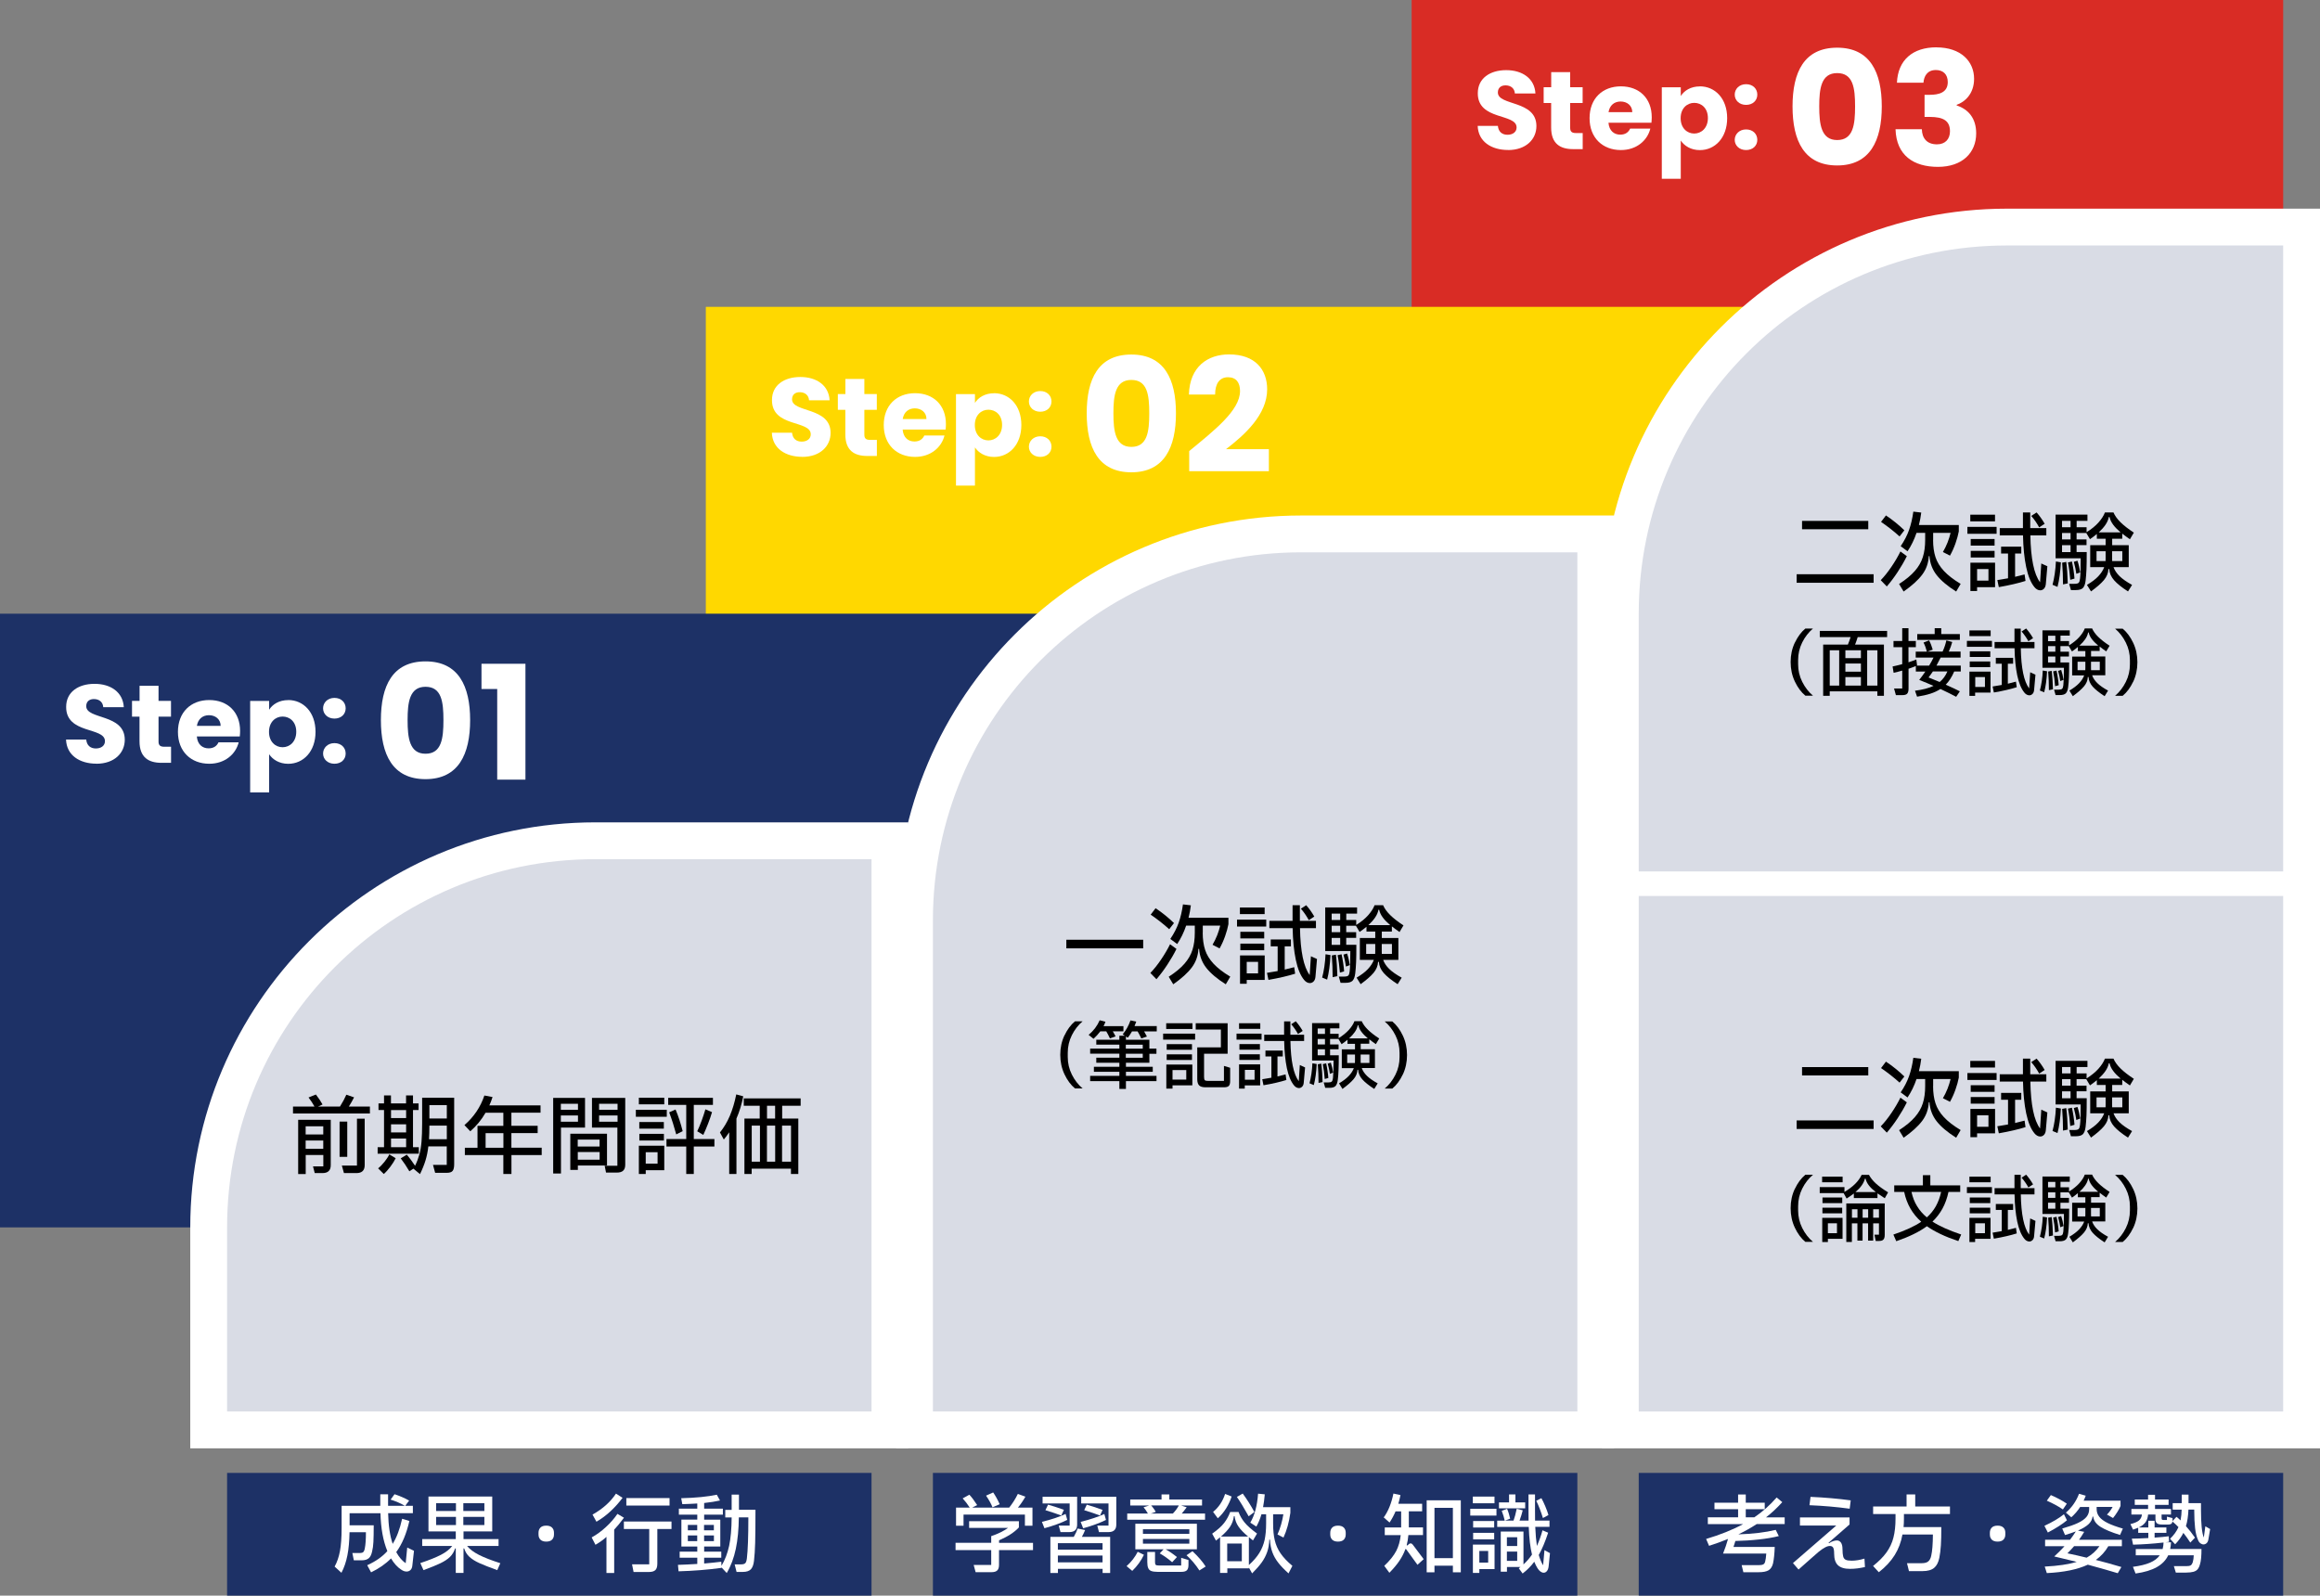 <?xml version="1.0" encoding="UTF-8"?>
<svg id="_レイヤー_2" data-name="レイヤー 2" xmlns="http://www.w3.org/2000/svg" viewBox="0 0 378 260">
  <rect x="0" y="0" width="378" height="260" fill="#808080" stroke="none"/>
  <defs>
    <style>
      .cls-1 {
        fill: #fff;
      }

      .cls-2 {
        fill: #1d3166;
      }

      .cls-3 {
        fill: #d9dce5;
      }

      .cls-4 {
        fill: #ffd800;
      }

      .cls-5 {
        fill: #d92c25;
      }
    </style>
  </defs>
  <g id="_レイヤー_1-2" data-name="レイヤー 1">
    <g>
      <g>
        <rect class="cls-5" x="230" width="142" height="100"/>
        <g>
          <path class="cls-1" d="M245.72,24.44c-2.73,0-4.87-1.36-4.96-3.93h3.29c.09.98.71,1.45,1.57,1.45s1.48-.45,1.48-1.19c0-2.35-6.35-1.09-6.32-5.59,0-2.41,1.97-3.75,4.63-3.75s4.63,1.38,4.76,3.8h-3.35c-.05-.81-.63-1.3-1.47-1.32-.74-.02-1.3.36-1.3,1.16,0,2.21,6.28,1.21,6.28,5.47,0,2.14-1.67,3.91-4.63,3.91Z"/>
          <path class="cls-1" d="M252.74,16.78h-1.23v-2.57h1.23v-2.46h3.09v2.46h2.03v2.57h-2.03v4.05c0,.6.25.85.94.85h1.1v2.62h-1.57c-2.1,0-3.57-.89-3.57-3.51v-4.02Z"/>
          <path class="cls-1" d="M264.09,24.45c-2.97,0-5.1-1.99-5.1-5.19s2.1-5.19,5.1-5.19,5.03,1.95,5.03,5.03c0,.29-.02.6-.05.9h-7c.11,1.32.92,1.94,1.92,1.94.87,0,1.36-.43,1.61-.98h3.29c-.49,1.97-2.28,3.49-4.79,3.49ZM262.08,18.28h3.87c0-1.1-.87-1.74-1.9-1.74s-1.79.62-1.97,1.74Z"/>
          <path class="cls-1" d="M276.96,14.07c2.48,0,4.45,1.99,4.45,5.18s-1.97,5.21-4.45,5.21c-1.48,0-2.55-.71-3.11-1.56v6.23h-3.09v-14.91h3.09v1.43c.56-.89,1.63-1.57,3.11-1.57ZM276.04,16.76c-1.16,0-2.21.89-2.21,2.5s1.05,2.5,2.21,2.5,2.23-.9,2.23-2.52-1.05-2.48-2.23-2.48Z"/>
          <path class="cls-1" d="M284.49,17.09c-1.1,0-1.85-.74-1.85-1.67s.74-1.7,1.85-1.7,1.83.74,1.83,1.7-.74,1.67-1.83,1.67ZM284.49,24.45c-1.1,0-1.85-.74-1.85-1.66s.74-1.7,1.85-1.7,1.83.74,1.83,1.7-.74,1.66-1.83,1.66Z"/>
          <path class="cls-1" d="M299.33,7.77c5.38,0,7.27,4.03,7.27,9.57s-1.89,9.62-7.27,9.62-7.27-4.03-7.27-9.62,1.89-9.57,7.27-9.57ZM299.33,11.91c-2.61,0-2.92,2.53-2.92,5.43s.31,5.48,2.92,5.48,2.92-2.48,2.92-5.48-.31-5.43-2.92-5.43Z"/>
          <path class="cls-1" d="M315.51,7.72c3.98,0,6.13,2.28,6.13,5.12,0,2.48-1.55,3.8-2.84,4.24v.1c1.89.62,3.18,2.07,3.18,4.55,0,3.18-2.28,5.46-6.23,5.46s-6.78-1.86-6.91-6.13h4.29c.03,1.47.83,2.46,2.46,2.46,1.37,0,2.12-.88,2.12-2.12,0-1.68-1.01-2.35-3.31-2.35h-.83v-3.6h.83c1.5,0,2.95-.36,2.95-2.07,0-1.27-.75-1.97-1.94-1.97-1.42,0-1.94,1.03-2.02,2.07h-4.32c.16-3.72,2.59-5.77,6.44-5.77Z"/>
        </g>
      </g>
      <g>
        <rect class="cls-4" x="115" y="50" width="172" height="100"/>
        <g>
          <path class="cls-1" d="M130.72,74.44c-2.73,0-4.87-1.36-4.96-3.93h3.29c.09.98.71,1.45,1.57,1.45s1.48-.45,1.48-1.19c0-2.35-6.35-1.09-6.32-5.59,0-2.41,1.97-3.75,4.63-3.75s4.63,1.38,4.76,3.8h-3.35c-.05-.81-.63-1.3-1.47-1.32-.74-.02-1.3.36-1.3,1.16,0,2.21,6.28,1.21,6.28,5.47,0,2.14-1.67,3.91-4.63,3.91Z"/>
          <path class="cls-1" d="M137.74,66.78h-1.23v-2.57h1.23v-2.46h3.09v2.46h2.03v2.57h-2.03v4.05c0,.6.25.85.94.85h1.1v2.62h-1.57c-2.1,0-3.57-.89-3.57-3.51v-4.02Z"/>
          <path class="cls-1" d="M149.09,74.45c-2.97,0-5.1-1.99-5.1-5.19s2.1-5.19,5.1-5.19,5.03,1.95,5.03,5.03c0,.29-.02.6-.05.9h-7c.11,1.32.92,1.94,1.92,1.94.87,0,1.36-.43,1.61-.98h3.29c-.49,1.97-2.28,3.49-4.79,3.49ZM147.08,68.28h3.87c0-1.1-.87-1.74-1.9-1.74s-1.79.62-1.97,1.74Z"/>
          <path class="cls-1" d="M161.96,64.07c2.48,0,4.45,1.99,4.45,5.18s-1.97,5.21-4.45,5.21c-1.48,0-2.55-.71-3.11-1.56v6.23h-3.09v-14.91h3.09v1.43c.56-.89,1.63-1.57,3.11-1.57ZM161.04,66.76c-1.16,0-2.21.89-2.21,2.5s1.05,2.5,2.21,2.5,2.23-.9,2.23-2.52-1.05-2.48-2.23-2.48Z"/>
          <path class="cls-1" d="M169.49,67.09c-1.1,0-1.85-.74-1.85-1.67s.74-1.7,1.85-1.7,1.83.74,1.83,1.7-.74,1.67-1.83,1.67ZM169.49,74.45c-1.1,0-1.85-.74-1.85-1.66s.74-1.7,1.85-1.7,1.83.74,1.83,1.7-.74,1.66-1.83,1.66Z"/>
          <path class="cls-1" d="M184.33,57.77c5.38,0,7.27,4.03,7.27,9.57s-1.89,9.62-7.27,9.62-7.27-4.03-7.27-9.62,1.89-9.57,7.27-9.57ZM184.33,61.91c-2.61,0-2.92,2.53-2.92,5.43s.31,5.48,2.92,5.48,2.92-2.48,2.92-5.48-.31-5.43-2.92-5.43Z"/>
          <path class="cls-1" d="M193.76,73.5c4.01-3.31,8.28-6.6,8.28-9.78,0-1.37-.62-2.25-1.97-2.25s-2.09,1.03-2.09,2.82h-4.27c.13-4.58,3.1-6.54,6.54-6.54,4.29,0,6.21,2.51,6.21,5.69,0,4.14-3.7,7.45-6.7,9.75h6.98v3.59h-12.98v-3.28Z"/>
        </g>
      </g>
      <g>
        <path class="cls-3" d="M264,233V100c0-34.74,28.26-63,63-63h48v196h-111Z"/>
        <path class="cls-1" d="M372,40v190h-105V100c0-33.14,26.86-60,60-60h45M378,34h-51c-36.39,0-66,29.61-66,66v136h117V34h0Z"/>
      </g>
      <g>
        <rect class="cls-3" x="265" y="144" width="109" height="88"/>
        <path class="cls-1" d="M372,146v84h-105v-84h105M376,142h-113v92h113v-92h0Z"/>
      </g>
      <rect class="cls-2" x="37" y="240" width="105" height="20"/>
      <g>
        <path class="cls-1" d="M66.36,252.17l1.09.53-.27,2.42c-.03.31-.13.55-.3.71s-.38.25-.64.25c-.28,0-.56-.1-.84-.29-.63-.4-1.2-1.02-1.69-1.85-.87.89-1.95,1.64-3.25,2.27l-.63-1.16c1.39-.63,2.48-1.4,3.28-2.3-.69-1.68-1.06-3.74-1.12-6.17h-5.03v1.96h3.93c0,1.2-.02,2.11-.05,2.71-.03.6-.1,1.13-.22,1.59-.11.5-.29.87-.55,1.08s-.63.33-1.12.33h-1.3l-.24-1.19h1.26c.23,0,.41-.05.52-.16.11-.11.2-.31.25-.61.12-.58.18-1.45.18-2.62h-2.67c-.03,1.47-.14,2.73-.35,3.78-.21,1.06-.53,2-.97,2.83l-1.11-1.01c.4-.72.69-1.56.87-2.53.18-.97.27-2.22.27-3.74v-3.63h6.3v-1.88h1.27v1.88h2.74c-.33-.2-.71-.39-1.13-.57-.43-.18-.83-.33-1.2-.44l.64-.88c.38.12.8.28,1.24.47.44.19.82.38,1.14.57l-.64.85h1.25v1.2h-4.03c.04,1.97.28,3.64.74,5,.65-1.04,1.17-2.41,1.54-4.09l1.18.36c-.24,1.05-.54,2-.89,2.83-.35.83-.77,1.58-1.25,2.24.45.82.96,1.42,1.54,1.81l.25-2.56Z"/>
        <path class="cls-1" d="M76.11,251.92c.42.52,1.06,1,1.92,1.44.86.44,2.03.89,3.49,1.36l-.5,1.13c-1.27-.46-2.24-.84-2.9-1.14-.67-.3-1.21-.64-1.62-1.01-.41-.37-.7-.84-.87-1.39h-.11v3.99h-1.26v-3.99h-.11c-.18.56-.46,1.02-.84,1.39s-.9.71-1.54,1.02c-.64.31-1.57.69-2.77,1.13l-.52-1.15c1.42-.47,2.54-.92,3.37-1.35s1.43-.91,1.83-1.44h-4.89v-1.12h5.47v-1.25h-4.45v-5.68h10.39v5.68h-4.68v1.25h5.71v1.12h-5.12ZM74.29,246.21v-1.27h-3.23v1.27h3.23ZM74.29,247.17h-3.23v1.33h3.23v-1.33ZM75.49,246.21h3.43v-1.27h-3.43v1.27ZM75.49,247.17v1.33h3.43v-1.33h-3.43Z"/>
        <path class="cls-1" d="M88.06,250.89c-.21-.21-.32-.49-.32-.85v-.28c0-.35.11-.64.32-.85s.53-.31.94-.31.72.1.94.31c.21.21.32.49.32.85v.28c0,.35-.11.64-.32.85-.21.21-.53.31-.94.31s-.72-.1-.94-.31Z"/>
        <path class="cls-1" d="M101.67,247.3c-.59.8-1.12,1.45-1.6,1.95v7.06h-1.26v-5.88c-.45.42-1.04.85-1.79,1.29l-.62-1.2c.8-.44,1.58-1,2.32-1.69.75-.69,1.37-1.4,1.88-2.15l1.06.63ZM101.43,244.07c-.57.77-1.22,1.5-1.95,2.18s-1.5,1.25-2.3,1.71l-.64-1.16c1.66-.93,2.93-2.07,3.82-3.42l1.08.69ZM109.41,247.93v1.22h-2.31v5.63c0,.49-.1.84-.31,1.05-.21.21-.56.32-1.04.32h-2.52l-.25-1.25h2.8v-5.75h-4.13v-1.22h7.77ZM102.05,244.11h7.04v1.22h-7.04v-1.22Z"/>
        <path class="cls-1" d="M120.37,246.01h2.72c0,2.45-.02,4.25-.05,5.4-.03,1.14-.1,2.12-.19,2.92-.07.63-.24,1.09-.51,1.38-.27.28-.7.43-1.31.43h-1.02l-.31-1.23h1.04c.34,0,.57-.07.69-.2.13-.13.21-.39.26-.78.16-1.33.24-3.55.24-6.68h-1.55c-.02,1.93-.18,3.64-.49,5.12-.31,1.48-.8,2.8-1.48,3.95l-.85-.91v.07c-2.25.31-4.58.49-7,.56l-.1-1.05c.95-.03,2-.08,3.15-.15v-1.02h-2.87v-.98h2.87v-.84h-2.59v-4.38h2.59v-.81h-3v-.98h3v-.84c-.54.04-1.35.07-2.44.11l-.18-.97c2.42-.06,4.35-.26,5.8-.57l.52.94c-.68.16-1.54.29-2.58.41v.92h3.05v.98h-3.05v.81h2.63v4.38h-2.63v.84h2.79v.98h-2.79v.95c1.04-.09,1.96-.19,2.79-.29l.03.67c.57-.94.98-2.03,1.25-3.26.26-1.23.4-2.78.41-4.63h-1.04v-1.23h1.04v-2.49h1.19v2.49ZM113.6,248.48h-1.53v.88h1.53v-.88ZM112.07,250.2v.92h1.53v-.92h-1.53ZM116.31,249.36v-.88h-1.6v.88h1.6ZM114.72,251.12h1.6v-.92h-1.6v.92Z"/>
      </g>
      <g>
        <rect class="cls-2" y="100" width="172" height="100"/>
        <g>
          <path class="cls-1" d="M15.72,124.44c-2.73,0-4.87-1.36-4.96-3.93h3.29c.09.98.71,1.45,1.57,1.45s1.48-.45,1.48-1.19c0-2.35-6.35-1.09-6.32-5.59,0-2.41,1.97-3.75,4.63-3.75s4.63,1.38,4.76,3.8h-3.35c-.05-.81-.63-1.3-1.47-1.32-.74-.02-1.3.36-1.3,1.16,0,2.21,6.28,1.21,6.28,5.47,0,2.14-1.67,3.91-4.63,3.91Z"/>
          <path class="cls-1" d="M22.74,116.78h-1.23v-2.57h1.23v-2.46h3.09v2.46h2.03v2.57h-2.03v4.05c0,.6.25.85.94.85h1.1v2.62h-1.57c-2.1,0-3.57-.89-3.57-3.51v-4.02Z"/>
          <path class="cls-1" d="M34.09,124.45c-2.97,0-5.1-1.99-5.1-5.19s2.1-5.19,5.1-5.19,5.03,1.95,5.03,5.03c0,.29-.02.6-.05.9h-7c.11,1.32.92,1.94,1.92,1.94.87,0,1.36-.43,1.61-.98h3.29c-.49,1.97-2.28,3.49-4.79,3.49ZM32.08,118.28h3.87c0-1.1-.87-1.74-1.9-1.74s-1.79.62-1.97,1.74Z"/>
          <path class="cls-1" d="M46.96,114.07c2.48,0,4.45,1.99,4.45,5.18s-1.97,5.21-4.45,5.21c-1.48,0-2.55-.71-3.11-1.56v6.23h-3.09v-14.91h3.09v1.43c.56-.89,1.63-1.57,3.11-1.57ZM46.04,116.76c-1.16,0-2.21.89-2.21,2.5s1.05,2.5,2.21,2.5,2.23-.9,2.23-2.52-1.05-2.48-2.23-2.48Z"/>
          <path class="cls-1" d="M54.49,117.09c-1.1,0-1.85-.74-1.85-1.67s.74-1.7,1.85-1.7,1.83.74,1.83,1.7-.74,1.67-1.83,1.67ZM54.49,124.45c-1.1,0-1.85-.74-1.85-1.66s.74-1.7,1.85-1.7,1.83.74,1.83,1.7-.74,1.66-1.83,1.66Z"/>
          <path class="cls-1" d="M69.33,107.77c5.38,0,7.27,4.03,7.27,9.57s-1.89,9.62-7.27,9.62-7.27-4.03-7.27-9.62,1.89-9.57,7.27-9.57ZM69.33,111.91c-2.61,0-2.92,2.53-2.92,5.43s.31,5.48,2.92,5.48,2.92-2.48,2.92-5.48-.31-5.43-2.92-5.43Z"/>
          <path class="cls-1" d="M81.01,112.27h-2.56v-4.11h7.16v18.88h-4.6v-14.77Z"/>
        </g>
      </g>
      <g>
        <path class="cls-3" d="M34,233v-33c0-34.74,28.26-63,63-63h48v96H34Z"/>
        <path class="cls-1" d="M142,140v90H37v-30c0-33.14,26.86-60,60-60h45M148,134h-51c-36.39,0-66,29.61-66,66v36h117v-102h0Z"/>
      </g>
      <rect class="cls-2" x="152" y="240" width="105" height="20"/>
      <g>
        <path class="cls-1" d="M168.31,251.4v1.18h-5.54v2.42c0,.4-.09.7-.28.89-.19.19-.49.29-.91.29h-2.62l-.32-1.18h2.86v-2.42h-5.81v-1.18h5.81v-1.09c1.08-.36,2-.81,2.74-1.34h-6.34v-1.09h8.11v1.01c-.73.79-1.81,1.49-3.23,2.1v.42h5.54ZM156.99,246.8v1.81h-1.22v-2.95h2.23c-.38-.59-.77-1.09-1.15-1.5l1.09-.6c.37.39.8.96,1.27,1.69l-.81.41h6.03c.55-.69,1.02-1.43,1.41-2.23l1.23.45c-.37.65-.78,1.25-1.22,1.78h2.37v2.95h-1.23v-1.81h-10.01ZM161.71,245.61c-.23-.58-.58-1.21-1.05-1.9l1.16-.52c.37.54.73,1.18,1.06,1.92l-1.18.5Z"/>
        <path class="cls-1" d="M173.89,247.66c-.97.49-2.21.94-3.72,1.36l-.41-1.04c1.56-.38,2.85-.81,3.86-1.29l.27.97ZM174.28,248.59v-3.61h-4.41v-1.08h5.63v4.52c0,.82-.42,1.23-1.27,1.23h-1.44l-.29-1.06h1.79ZM172.92,246.95c-.6-.23-1.46-.52-2.59-.87l.43-.9c.76.21,1.61.49,2.58.84l-.42.92ZM176.8,249.32c-.17.41-.35.78-.53,1.11h4.61v5.88h-1.23v-.67h-7.28v.67h-1.23v-5.88h3.81c.28-.49.49-.94.62-1.36l1.25.25ZM172.36,252.51h7.28v-1.05h-7.28v1.05ZM172.36,253.47v1.11h7.28v-1.11h-7.28ZM176.07,247.99c1.63-.42,2.92-.85,3.86-1.29l.27.97c-1,.49-2.24.95-3.72,1.36l-.41-1.04ZM176.15,243.9h5.73v4.52c0,.82-.42,1.23-1.27,1.23h-1.55l-.28-1.06h1.83v-3.61h-4.45v-1.08ZM177.08,245.19c.72.2,1.57.48,2.56.84l-.41.92c-.62-.24-1.48-.53-2.58-.87l.42-.9Z"/>
        <path class="cls-1" d="M183.55,255.2c.38-.34.73-.71,1.04-1.11.31-.41.57-.81.78-1.23l1.01.49c-.46.97-1.09,1.84-1.9,2.62l-.92-.77ZM196.34,246.63v1.01h-12.68v-1.01h3.37c-.25-.44-.49-.78-.71-1.02l.91-.29h-3.08v-.98h5.1v-.83h1.27v.83h5.33v.98h-3.4l.9.29c-.28.38-.55.72-.81,1.02h3.81ZM195.01,248.29v4.16h-5.1c.63.35,1.25.78,1.85,1.27l-.78.84c-.64-.56-1.32-1.04-2.02-1.44l.63-.67h-4.61v-4.16h10.02ZM193.78,249.93v-.74h-7.56v.74h7.56ZM186.22,250.77v.77h7.56v-.77h-7.56ZM192.45,255.1v-1.26l1.19.36v.78c0,.41-.08.7-.25.88s-.48.27-.92.27h-3.86c-.45,0-.79-.05-1.03-.14-.24-.09-.41-.25-.5-.48-.1-.22-.15-.55-.15-.97v-1.65h1.26v1.67c0,.21.04.36.12.43s.24.1.48.1h3.67ZM187.56,245.31c.13.14.27.31.41.51s.26.38.34.54l-.83.27h3.61c.37-.37.7-.81.98-1.32h-4.52ZM194.3,252.77c.92.87,1.64,1.7,2.14,2.49l-1.02.64c-.61-.94-1.31-1.77-2.1-2.48l.98-.66Z"/>
        <path class="cls-1" d="M207.43,248.25c0,1.07.09,1.99.27,2.74.18.76.49,1.46.94,2.12.45.66,1.09,1.34,1.93,2.04l-.63,1.23c-.7-.63-1.26-1.21-1.67-1.74-.42-.54-.74-1.1-.96-1.7-.22-.6-.35-1.28-.39-2.06h-.11c-.03.76-.14,1.43-.35,2.02-.21.59-.5,1.16-.89,1.7-.39.54-.91,1.13-1.56,1.78l-.53-.95v.13h-3.51v.74h-1.18v-5.81c-.21.18-.44.36-.67.55l-.62-1.13c.89-.63,1.54-1.21,1.96-1.76.42-.55.74-1.14.97-1.77h1.37c.22.61.55,1.17.97,1.69.42.52,1.1,1.13,2.04,1.82l-.66,1.12-.67-.53v4.54c.74-.67,1.31-1.33,1.71-1.98.4-.65.68-1.35.85-2.09.16-.75.25-1.64.25-2.69v-1.51h-.76c-.21.72-.48,1.39-.83,2l-.99-.64c.69-1.15,1.12-2.72,1.27-4.72l1.09.11c-.07.79-.16,1.49-.28,2.09h4.45v.92c-.21,1.53-.59,2.88-1.12,4.03l-.98-.5c.23-.5.43-1.05.59-1.62s.29-1.13.37-1.67h-1.67v1.51ZM200.67,243.86c-.21.64-.5,1.28-.89,1.91-.39.63-.84,1.17-1.36,1.63l-.77-1.04c.91-.74,1.56-1.71,1.96-2.93l1.06.42ZM203.36,250.38c-.71-.6-1.24-1.14-1.58-1.64-.34-.49-.55-1.06-.63-1.69h-.11c-.08.64-.29,1.22-.62,1.72-.33.5-.83,1.04-1.49,1.61h4.44ZM199.95,254.4h2.38v-2.88h-2.38v2.88ZM203.45,247.08c-.75-1.34-1.39-2.4-1.92-3.16l.95-.55c.67.91,1.31,1.92,1.9,3.01l-.94.7Z"/>
        <path class="cls-1" d="M217.06,250.89c-.21-.21-.32-.49-.32-.85v-.28c0-.35.11-.64.32-.85s.53-.31.94-.31.72.1.94.31c.21.21.32.49.32.85v.28c0,.35-.11.64-.32.85-.21.21-.53.31-.94.31s-.72-.1-.94-.31Z"/>
        <path class="cls-1" d="M229.52,251.63c.1-.09.21-.14.32-.14.12,0,.23.07.34.2l1.78,2.37-1.01.92-1.83-2.52c-.07-.07-.11-.08-.14-.03-.24.66-.57,1.3-.99,1.92-.42.62-.96,1.26-1.62,1.93l-.83-1.13c.91-.86,1.55-1.67,1.95-2.43.39-.76.63-1.62.73-2.58h-2.6v-1.25h2.67v-2.62h-.91c-.27.64-.6,1.25-.98,1.82l-.95-.83c.72-.98,1.25-2.28,1.58-3.89l1.15.25c-.11.54-.23,1.01-.35,1.41h3.88v1.23h-2.17v2.62h2.31v1.25h-2.38c-.06.63-.15,1.19-.28,1.65l.1.06.24-.21ZM232.45,256.2v-11.73h5.56v11.73h-1.29v-1.08h-3v1.08h-1.27ZM233.72,245.7v8.19h3v-8.19h-3Z"/>
        <path class="cls-1" d="M243.82,246.96h-4.27v-1.11h4.27v1.11ZM239.97,243.87h3.53v1.08h-3.53v-1.08ZM241.03,256.3h-1.05v-4.61h3.53v3.99h-2.48v.62ZM240.02,247.85h3.43v1.06h-3.43v-1.06ZM243.45,250.83h-3.43v-1.06h3.43v1.06ZM242.47,252.73h-1.44v1.89h1.44v-1.89ZM251.64,252.59l.9.49-.22,2.16c-.04.33-.13.58-.28.76s-.32.27-.52.27c-.18,0-.35-.06-.53-.19-.18-.13-.34-.31-.48-.54-.19-.29-.36-.64-.53-1.06-.54.73-1.18,1.37-1.9,1.92l-.62-.85.27-.21h-2.2v.76h-1.01v-6.54h3.7v5.36c.54-.49,1-1.03,1.39-1.61-.28-1.11-.46-2.61-.53-4.51h-5.14v-1.01h1.23c-.1-.48-.27-1.02-.49-1.6l.87-.34c.21.49.37,1.03.5,1.61l-.84.32h1.39c.19-.51.36-1.16.52-1.93l.98.25c-.12.5-.29,1.06-.52,1.68h1.47c0-.37-.01-.96-.01-1.75v-2.52h1.06v2.6c0,.76,0,1.31.01,1.67h2.35v1.01h-2.32c.05,1.22.14,2.26.27,3.12.36-.81.67-1.66.91-2.55l.92.39c-.48,1.47-.99,2.67-1.53,3.63.19.65.42,1.21.71,1.68l.22-2.46ZM246.9,244.81h1.6v.97h-4.27v-.97h1.64v-1.3h1.04v1.3ZM245.52,251.92h1.68v-1.43h-1.68v1.43ZM245.52,254.34h1.68v-1.51h-1.68v1.51ZM251.39,247.36c-.15-.48-.32-.99-.52-1.51-.2-.52-.39-.96-.57-1.3l.84-.43c.21.37.42.82.64,1.34.22.52.39.99.51,1.41l-.9.49Z"/>
      </g>
      <g>
        <path class="cls-3" d="M149,233v-83c0-34.74,28.26-63,63-63h48v146h-111Z"/>
        <path class="cls-1" d="M257,90v140h-105v-80c0-33.14,26.86-60,60-60h45M263,84h-51c-36.39,0-66,29.61-66,66v86h117V84h0Z"/>
      </g>
      <rect class="cls-2" x="267" y="240" width="105" height="20"/>
      <g>
        <path class="cls-1" d="M290.79,248.34h-4.56c-.97.63-1.97,1.19-3,1.68,2.36-.07,4.39-.32,6.09-.73l.5,1.01c-.92.23-2,.42-3.24.55-1.24.14-2.51.22-3.83.25-.13.43-.23.75-.31.97h6.72c-.04,1.1-.13,2-.28,2.69-.13.52-.37.89-.72,1.11-.35.21-.89.32-1.62.32h-2.49l-.28-1.15h2.73c.36,0,.62-.04.78-.12.16-.08.27-.24.32-.47.08-.3.14-.73.18-1.3h-7.04c.34-.86.61-1.65.81-2.38-1.05.43-2.09.8-3.09,1.12l-.48-1.12c2.3-.68,4.31-1.49,6.03-2.42h-5.75v-1.11h4.93v-1.32h-3.85v-1.06h3.85v-1.34h1.25v1.34h3.09v1.06h-3.09v1.32h1.4c1.34-.91,2.55-1.98,3.63-3.23l.92.76c-.83.92-1.71,1.75-2.65,2.48h3.04v1.11Z"/>
        <path class="cls-1" d="M303.84,255.35c-.36.08-.75.15-1.18.21-.43.06-.85.08-1.25.08-.89,0-1.54-.2-1.95-.59-.41-.39-.62-1.01-.62-1.86,0-.49-.05-.83-.16-1.01-.11-.18-.28-.27-.53-.27-.22,0-.48.07-.76.22-.29.14-.64.39-1.07.73l-1.19,1.04c-.59.53-1.28,1.15-2.09,1.85l-.91-1.05,7.06-6.12h-5.92v-1.32h8.08v1.15l-3.42,2.98.07.08c.23-.16.46-.28.69-.35s.42-.11.59-.11c.28,0,.5.12.67.35.16.23.25.58.25,1.05,0,.54.05.94.11,1.2.06.26.2.44.41.55.21.1.53.15.97.15.64,0,1.34-.11,2.09-.34l.08,1.36ZM301.37,245.84c-2.14-.29-4.32-.48-6.55-.57l.17-1.36c2.3.1,4.48.29,6.55.57l-.17,1.36Z"/>
        <path class="cls-1" d="M310.21,246.71v.73c0,.53-.02,1-.06,1.4h6.15c0,1.23-.02,2.22-.07,2.97-.05.75-.13,1.43-.25,2.02-.15.75-.43,1.3-.85,1.65-.42.35-1.05.53-1.9.53h-2.2l-.32-1.29h2.38c.49,0,.86-.1,1.08-.29.23-.19.39-.49.48-.9.18-.77.27-1.93.28-3.49h-4.96c-.22,1.23-.64,2.35-1.26,3.35s-1.48,1.93-2.59,2.8l-.94-1.02c.93-.74,1.66-1.47,2.19-2.21s.91-1.54,1.13-2.42c.23-.88.34-1.92.34-3.12v-.71h-3.65v-1.23h5.45v-1.97h1.41v1.97h5.66v1.23h-7.52Z"/>
        <path class="cls-1" d="M324.53,250.89c-.21-.21-.32-.49-.32-.85v-.28c0-.35.11-.64.32-.85s.53-.31.94-.31.72.1.94.31.32.49.32.85v.28c0,.35-.11.64-.32.85s-.53.31-.94.31-.72-.1-.94-.31Z"/>
        <path class="cls-1" d="M336.77,247.73c-.77.64-1.8,1.3-3.11,1.99l-.56-1.09c1.32-.61,2.38-1.24,3.18-1.89l.49.99ZM339.58,249.61c-.29.49-.57.92-.84,1.29h6.98v1.05h-2.21c-.5.88-1.18,1.62-2.03,2.24,1.31.33,2.69.71,4.16,1.15l-.59,1.01c-1.15-.35-2.78-.82-4.88-1.39-1.67.78-3.9,1.24-6.68,1.37l-.34-1.06c2.19-.11,3.93-.37,5.21-.77l-2.37-.57-1.29-.31c.61-.55,1.16-1.11,1.67-1.67h-3.16v-1.05h4.06c.35-.46.67-.91.95-1.36-.52.2-1.11.39-1.76.59l-.46-1.06c1.08-.31,1.94-.61,2.57-.91s1.1-.63,1.39-.99c.29-.36.43-.78.43-1.25v-.36h-1.47c-.38.6-.86,1.16-1.44,1.68l-.88-.76c.97-.84,1.68-1.86,2.14-3.07l1.09.31c-.09.26-.21.53-.34.81h6.01v.87c-.27.63-.68,1.29-1.22,1.96l-.99-.56c.38-.39.69-.81.92-1.25h-2.6v.36c0,.47.14.88.43,1.25.28.36.74.7,1.36,1.01.62.31,1.45.61,2.48.91l-.46,1.04c-1.39-.43-2.45-.87-3.17-1.32-.72-.45-1.12-1.01-1.2-1.68h-.1c-.06.49-.3.91-.69,1.27-.4.36-.96.7-1.7,1.01l1.02.21ZM336.11,245.96c-.7-.49-1.57-.96-2.62-1.43l.66-.91c.45.19.91.41,1.37.66.47.25.88.5,1.23.74l-.64.94ZM337.93,251.95c-.35.4-.71.79-1.08,1.16,1.06.22,2.11.46,3.13.71.83-.46,1.53-1.08,2.09-1.88h-4.14Z"/>
        <path class="cls-1" d="M353.73,251.29c-.02.41-.07.78-.14,1.11h5.1c0,1.16-.08,1.99-.25,2.51-.09.34-.22.61-.38.8s-.39.33-.69.41-.7.13-1.21.13h-1.65l-.32-1.05h2.02c.34,0,.58-.04.72-.13.14-.09.25-.25.33-.48.1-.35.16-.73.17-1.16h-4.16c-.37.79-.99,1.44-1.86,1.93s-2.02.84-3.46,1.04l-.43-1.09c1.16-.15,2.09-.38,2.79-.68s1.23-.7,1.58-1.2h-3.91v-1.02h4.38c.09-.35.14-.7.15-1.06-1.74.2-3.39.31-4.97.35l-.2-.98c.61,0,1.5-.04,2.69-.1v-.85h-1.65v-.83c-.21.09-.5.2-.84.31l-.43-.9c.64-.16,1.11-.36,1.39-.59.28-.24.44-.56.49-.97h-1.72v-.91h2.72v-.66h-2.17v-.88h2.17v-.77h1.13v.77h2.21v.88h-2.21v.66h2.6v.91h-1.53v.56c0,.14.02.23.07.27.05.04.15.06.32.06h.48v-.55l.91.24v.34c0,.26-.05.45-.16.55-.11.11-.3.16-.57.16h-.92c-.42,0-.71-.06-.88-.2s-.25-.37-.25-.73v-.7h-1.2c-.04.49-.18.91-.42,1.25-.24.34-.61.63-1.11.86h1.57v-1.09h1.02v1.09h1.92v.87h-1.92v.78c.96-.07,1.73-.14,2.31-.22l.04.91-.57.07h.91ZM359.33,248.71l.77.45-.29,1.72c-.05.25-.14.45-.29.58s-.31.2-.5.2c-.17,0-.33-.06-.5-.18-.16-.12-.29-.29-.38-.52-.23-.5-.4-1.15-.49-1.95-.09-.79-.14-1.77-.14-2.93v-.1h-.94c-.05,1.05-.18,1.96-.41,2.7.52.58,1.01,1.2,1.47,1.88l-.76.8c-.38-.59-.76-1.12-1.13-1.58-.32.64-.77,1.27-1.34,1.86l-.83-.9c.62-.59,1.07-1.22,1.37-1.9-.3-.31-.63-.62-1.01-.94l.69-.74c.16.12.38.32.66.59.11-.58.17-1.17.18-1.76h-1.46v-1.05h1.47v-1.4h1.11v1.4h2.03v1.15c0,2.2.15,3.69.46,4.45l.25-1.83Z"/>
      </g>
      <g>
        <path d="M186.26,154.53h-12.52v-1.4h12.52v1.4Z"/>
        <path d="M191.68,154.63c-.42.85-.92,1.71-1.5,2.59s-1.17,1.66-1.76,2.34l-.99-1.02c.58-.6,1.16-1.32,1.74-2.18.58-.85,1.07-1.69,1.47-2.5l1.05.77ZM190.5,151.41c-.92-.83-1.92-1.62-3.02-2.37l.8-1.05c1.08.72,2.08,1.53,3,2.42l-.77.99ZM195.96,151.99c0,1.06.13,1.99.39,2.79.26.8.72,1.55,1.37,2.25.65.7,1.56,1.41,2.73,2.11l-.73,1.25c-1.41-.89-2.47-1.78-3.17-2.67s-1.1-1.93-1.18-3.1h-.11c-.06,1.14-.42,2.15-1.08,3.03-.66.88-1.67,1.79-3.02,2.74l-.74-1.23c1.11-.72,1.97-1.43,2.58-2.14.61-.7,1.04-1.45,1.29-2.25.25-.79.38-1.72.38-2.79v-1.15h-1.41c-.37,1.1-.86,2.1-1.46,3l-1.12-.83c.61-.9,1.06-1.78,1.37-2.66s.54-1.87.69-2.97l1.29.15c-.08.69-.21,1.37-.38,2.03h6.5v1.04c-.11.59-.29,1.24-.54,1.95-.25.71-.55,1.38-.9,2l-1.15-.59c.29-.49.54-1.01.76-1.56.21-.55.38-1.07.49-1.56h-2.84v1.15Z"/>
        <path d="M206.31,150.98h-4.76v-1.13h4.76v1.13ZM202.02,147.87h4.03v1.08h-4.03v-1.08ZM203.13,160.3h-1.09v-4.61h4.02v3.99h-2.93v.62ZM202.09,151.83h3.89v1.08h-3.89v-1.08ZM205.98,154.84h-3.89v-1.08h3.89v1.08ZM204.98,156.73h-1.85v1.88h1.85v-1.88ZM209.32,157.99c.68-.16,1.2-.29,1.55-.39l.15,1.06c-1.14.36-2.59.7-4.35,1.01l-.24-1.15c.61-.09,1.19-.19,1.74-.29v-4.03h-1.13v-1.12h3.29v1.12h-1.01v3.79ZM213.57,155.81l1.01.46-.25,2.88c-.03.34-.13.59-.3.77-.17.18-.38.27-.61.27-.17,0-.33-.04-.49-.13-.16-.08-.3-.21-.43-.36-.61-.72-1.06-1.82-1.37-3.29-.31-1.47-.48-3.2-.52-5.17h-3.79v-1.19h3.78v-2.55h1.19v2.55h2.62v1.19h-2.6c.07,3.78.59,6.33,1.58,7.64l.2-3.08ZM213.24,149.93c-.17-.32-.37-.64-.6-.98s-.46-.63-.69-.88l.87-.57c.47.52.91,1.14,1.32,1.85l-.9.59Z"/>
        <path d="M215.42,159.29c.14-.51.26-1.11.36-1.78.1-.68.16-1.35.19-2.02l.81.14c-.08,1.57-.26,2.9-.55,4l-.81-.34ZM225.36,156.41c.18.51.5,1,.98,1.47.48.47,1.16.94,2.04,1.43l-.66,1.06c-1.02-.65-1.77-1.26-2.26-1.81-.49-.56-.76-1.16-.8-1.83h-.13c-.03.65-.28,1.25-.74,1.8s-1.17,1.16-2.1,1.84l-.66-1.06c.77-.46,1.39-.92,1.84-1.4.45-.48.78-.98.97-1.5h-2.28v-3.57h2.51v-1.05h-1.43v-.78c-.36.31-.74.59-1.12.85l-.6-1.01h-1.58v1.05h1.62v.92h-1.62v1.13h1.65c0,1.19-.01,2.13-.04,2.83-.03.7-.08,1.31-.14,1.83-.07.59-.23.99-.45,1.21-.23.22-.61.33-1.16.33h-.78l-.29-1.02h.87c.33,0,.55-.05.67-.16.12-.11.19-.33.23-.67.08-.62.11-1.74.11-3.33h-4.09v-7.11h5.19v1.01h-1.76v1.04h1.62v.81c.79-.49,1.44-1.02,1.93-1.57.49-.55.85-1.1,1.06-1.65h1.39c.23.54.62,1.08,1.16,1.61.54.53,1.26,1.09,2.16,1.68l-.64,1.08c-.48-.33-.89-.63-1.25-.92v.84h-1.64v1.05h2.7v3.57h-2.48ZM216.97,149.91h1.39v-1.04h-1.39v1.04ZM216.97,151.9h1.39v-1.05h-1.39v1.05ZM216.97,153.96h1.39v-1.13h-1.39v1.13ZM217.66,155.56c.07.5.12,1.08.16,1.72s.07,1.24.08,1.78l-.77.17c0-1.19-.05-2.38-.14-3.54l.67-.13ZM218.58,155.49c.09.4.18.86.26,1.39.08.52.13.99.16,1.4l-.69.2c-.08-1.04-.2-1.98-.38-2.83l.64-.15ZM219.3,157.5c-.07-.56-.21-1.21-.41-1.95l.59-.18c.21.62.35,1.25.45,1.89l-.63.24ZM222.59,155.43h1.47c0-.09.01-.24.01-.43v-1.18h-1.48v1.61ZM224.59,148.25c-.08.44-.27.86-.55,1.27-.28.41-.64.81-1.09,1.23h3.56c-.5-.43-.91-.84-1.21-1.25s-.5-.82-.59-1.25h-.11ZM226.8,153.82h-1.67v1.18c0,.2,0,.34.01.43h1.65v-1.61Z"/>
        <path d="M173.44,168.72c.46-.97,1.03-1.74,1.71-2.3h1.24c-.72.61-1.3,1.36-1.75,2.26-.45.9-.67,1.86-.67,2.87v.68c0,1.02.22,1.97.67,2.87s1.03,1.65,1.75,2.26h-1.24c-.68-.56-1.25-1.33-1.71-2.3-.46-.97-.69-2.03-.69-3.19s.23-2.2.69-3.17Z"/>
        <path d="M179.27,168.06c-.34.45-.7.85-1.1,1.21l-.8-.64c.81-.68,1.41-1.47,1.8-2.38l.94.24c-.07.22-.18.46-.31.72h3.24v.84h-1.74c.16.25.31.52.46.83l-.92.32c-.22-.47-.42-.86-.6-1.15h-.95ZM188.47,167.22v.84h-2.06c.18.32.34.6.46.84l-.91.31c-.26-.53-.47-.91-.61-1.15h-.91c-.22.38-.44.72-.68,1.03l-.31-.2v.54h3.82v1.44h1.15v.84h-1.15v1.46h-3.82v.66h4.37v.82h-4.37v.66h4.98v.86h-4.98v1.27h-1.07v-1.27h-4.76v-.86h4.76v-.66h-4.15v-.82h4.15v-.66h-3.76v-.82h3.76v-.66h-4.76v-.82h4.76v-.65h-3.76v-.8h3.76v-.65h.9l-.36-.23c.54-.64.97-1.4,1.27-2.27l.94.2c-.13.35-.22.6-.28.73h3.64ZM186.19,170.88v-.65h-2.76v.65h2.76ZM183.43,171.7v.66h2.76v-.66h-2.76Z"/>
        <path d="M194.72,169.4h-5.21v-.97h5.21v.97ZM194.29,167.67h-4.28v-.94h4.28v.94ZM190.03,177.39v-3.92h4.24v3.38h-3.23v.54h-1.01ZM194.21,171.06h-4.12v-.92h4.12v.92ZM194.21,172.72h-4.12v-.92h4.12v.92ZM191.04,174.36v1.56h2.24v-1.56h-2.24ZM199.42,173.69l1.01.3v2.17c0,.38-.07.64-.22.79-.15.15-.41.22-.79.22h-3.01c-.48,0-.82-.1-1.03-.3-.2-.2-.31-.54-.31-1.01v-5.2h3.85v-2.9h-4.1v-1.03h5.2v4.97h-3.84v3.78c0,.27.04.45.12.53.08.08.26.12.53.12h2.59v-2.44Z"/>
        <path d="M205.55,169.4h-4.08v-.97h4.08v.97ZM201.88,166.73h3.46v.92h-3.46v-.92ZM202.82,177.39h-.94v-3.95h3.44v3.42h-2.51v.53ZM201.94,170.13h3.34v.92h-3.34v-.92ZM205.27,172.71h-3.34v-.92h3.34v.92ZM204.41,174.33h-1.58v1.61h1.58v-1.61ZM208.13,175.41c.58-.14,1.03-.25,1.33-.34l.13.91c-.98.31-2.22.6-3.73.86l-.2-.98c.52-.08,1.02-.16,1.49-.25v-3.46h-.97v-.96h2.82v.96h-.86v3.25ZM211.78,173.54l.86.4-.22,2.47c-.02.29-.11.51-.26.66-.15.15-.32.23-.52.23-.14,0-.28-.04-.42-.11-.14-.07-.26-.18-.37-.31-.52-.62-.91-1.56-1.18-2.82-.26-1.26-.41-2.74-.44-4.43h-3.25v-1.02h3.24v-2.18h1.02v2.18h2.24v1.02h-2.23c.06,3.24.51,5.42,1.36,6.55l.17-2.64ZM211.49,168.5c-.14-.27-.32-.55-.52-.84s-.4-.54-.59-.76l.74-.49c.4.45.78.98,1.13,1.58l-.77.5Z"/>
        <path d="M213.36,176.52c.12-.44.22-.95.31-1.53.08-.58.14-1.16.16-1.73l.7.12c-.06,1.34-.22,2.49-.47,3.43l-.7-.29ZM221.88,174.05c.15.44.43.86.84,1.26s.99.81,1.75,1.22l-.56.91c-.87-.56-1.52-1.08-1.94-1.55s-.65-1-.69-1.57h-.11c-.02.56-.24,1.07-.64,1.54-.4.47-1,.99-1.8,1.58l-.56-.91c.66-.39,1.19-.79,1.58-1.2.39-.41.67-.84.83-1.28h-1.96v-3.06h2.15v-.9h-1.22v-.67c-.31.26-.63.51-.96.73l-.52-.86h-1.36v.9h1.39v.79h-1.39v.97h1.42c0,1.02-.01,1.82-.04,2.42-.02.6-.06,1.12-.12,1.57-.06.5-.19.85-.39,1.04s-.53.28-.99.28h-.67l-.25-.88h.74c.28,0,.47-.05.57-.14.1-.09.17-.28.2-.57.06-.54.1-1.49.1-2.86h-3.5v-6.1h4.45v.86h-1.51v.89h1.39v.7c.68-.42,1.23-.87,1.66-1.34.42-.47.73-.94.91-1.42h1.19c.2.46.53.92,1,1.38s1.08.94,1.85,1.44l-.55.92c-.41-.28-.76-.54-1.07-.79v.72h-1.4v.9h2.32v3.06h-2.12ZM214.69,168.48h1.19v-.89h-1.19v.89ZM214.69,170.19h1.19v-.9h-1.19v.9ZM214.69,171.95h1.19v-.97h-1.19v.97ZM215.28,173.32c.06.43.1.92.14,1.48.04.55.06,1.06.07,1.52l-.66.14c0-1.02-.04-2.04-.12-3.04l.58-.11ZM216.07,173.26c.08.34.15.74.22,1.19.07.45.11.85.14,1.2l-.59.17c-.06-.89-.17-1.7-.32-2.42l.55-.13ZM216.68,174.99c-.06-.48-.18-1.04-.35-1.67l.5-.16c.18.53.3,1.07.38,1.62l-.54.2ZM219.5,173.21h1.26c0-.08.01-.2.01-.37v-1.01h-1.27v1.38ZM221.22,167.06c-.07.38-.23.74-.47,1.09-.24.35-.55.7-.94,1.05h3.05c-.43-.37-.78-.72-1.04-1.07-.26-.34-.43-.7-.51-1.07h-.1ZM223.12,171.83h-1.43v1.01c0,.17,0,.29.01.37h1.42v-1.38Z"/>
        <path d="M228.56,175.08c-.46.97-1.03,1.74-1.71,2.3h-1.24c.72-.61,1.3-1.36,1.75-2.26.45-.9.67-1.86.67-2.87v-.68c0-1.02-.22-1.97-.67-2.87-.45-.9-1.03-1.65-1.75-2.26h1.24c.68.56,1.25,1.33,1.71,2.3.46.97.69,2.03.69,3.17s-.23,2.21-.69,3.19Z"/>
      </g>
      <g>
        <path d="M60.27,180.31v1.13h-12.53v-1.13h3.5c-.27-.49-.59-.99-.97-1.48l1.2-.48c.46.6.82,1.14,1.08,1.62l-.73.34h3.57c.44-.7.78-1.34,1.04-1.93l1.26.43c-.3.58-.58,1.08-.85,1.5h3.43ZM48.58,191.3v-8.83h5.31v7.38c0,.87-.45,1.3-1.34,1.3h-1.27l-.28-1.09h1.68v-1.86h-2.87v3.11h-1.22ZM52.67,184.86v-1.33h-2.87v1.33h2.87ZM49.8,185.84v1.36h2.87v-1.36h-2.87ZM55.33,182.76h1.25v5.75h-1.25v-5.75ZM58.16,189.93v-7.64h1.26v7.56c0,.87-.45,1.3-1.34,1.3h-2.04l-.34-1.22h2.46Z"/>
        <path d="M67.3,186.93h.94v1.06h-6.71v-1.06h1.04v-6.05h-.9v-1.08h.9v-1.3h1.13v1.3h2.46v-1.3h1.13v1.3h.91v1.08h-.91v6.05ZM61.6,190.38c.35-.27.69-.62,1.04-1.06.35-.44.61-.84.79-1.22l1.04.63c-.21.43-.5.89-.86,1.37s-.72.89-1.08,1.2l-.92-.92ZM66.17,182.19v-1.3h-2.46v1.3h2.46ZM66.17,183.2h-2.46v1.32h2.46v-1.32ZM66.17,185.52h-2.46v1.41h2.46v-1.41ZM68.78,178.87h5.22v10.84c0,.52-.09.89-.26,1.09-.17.21-.5.31-.99.31h-1.85l-.35-1.29h2.24v-3.02h-3c-.09.83-.25,1.59-.46,2.28-.21.69-.51,1.44-.9,2.24l-1.06-.88.03-.04-.7.46c-.45-.77-.92-1.47-1.41-2.11l.99-.6c.21.24.43.53.69.87.25.34.47.65.66.94.31-.64.54-1.27.71-1.88.16-.61.28-1.3.34-2.07s.1-1.75.1-2.93v-4.2ZM72.8,185.63v-2.21h-2.84c0,.89-.02,1.62-.06,2.21h2.9ZM72.8,182.26v-2.18h-2.84v2.18h2.84Z"/>
        <path d="M88.26,187.02v1.19h-4.93v3.09h-1.32v-3.09h-6.27v-1.19h2.06v-3.56h4.21v-2.14h-2.9c-.68,1.18-1.51,2.18-2.49,3.02l-.95-1.01c1.54-1.33,2.62-2.94,3.25-4.82l1.33.25c-.16.5-.33.96-.52,1.36h8.34v1.19h-4.75v2.14h4.28v1.19h-4.28v2.37h4.93ZM79.12,184.65v2.37h2.9v-2.37h-2.9Z"/>
        <path d="M90.13,178.9h5.19v4.84h-3.92v7.48h-1.27v-12.32ZM91.38,180.84h2.79v-.98h-2.79v.98ZM91.38,182.78h2.79v-1.02h-2.79v1.02ZM92.92,184.74h5.98v5.18h-4.75v.71h-1.23v-5.89ZM97.69,186.82v-1.13h-3.56v1.13h3.56ZM94.14,187.72v1.25h3.56v-1.25h-3.56ZM96.45,178.9h5.42v10.88c0,.45-.11.77-.34.98-.22.21-.57.31-1.05.31h-1.74l-.22-1.11h2.07v-6.22h-4.14v-4.84ZM97.61,180.84h3.01v-.98h-3.01v.98ZM97.61,182.78h3.01v-1.02h-3.01v1.02Z"/>
        <path d="M103.6,180.84h5.04v1.13h-5.04v-1.13ZM104.09,178.87h4.14v1.08h-4.14v-1.08ZM105.21,191.3h-1.12v-4.61h4.14v3.99h-3.02v.62ZM104.16,182.83h4v1.08h-4v-1.08ZM108.17,185.84h-4v-1.08h4v1.08ZM107.14,187.75h-1.93v1.86h1.93v-1.86ZM113.04,185.6h3.36v1.22h-3.36v4.48h-1.23v-4.48h-3.22v-1.22h3.22v-5.56h-2.94v-1.15h7.29v1.15h-3.12v5.56ZM110.07,180.79c.46,1.09.84,2.27,1.16,3.53l-1.05.53c-.33-1.23-.71-2.43-1.15-3.6l1.04-.46ZM113.6,184.34c.24-.5.48-1.08.72-1.73.24-.65.44-1.27.61-1.85l1.08.46c-.17.58-.38,1.2-.64,1.87-.26.67-.52,1.28-.78,1.84l-.99-.59Z"/>
        <path d="M121.1,178.63c-.25,1.3-.62,2.51-1.11,3.64v9.03h-1.18v-6.8c-.28.43-.57.82-.88,1.18l-.63-1.15c.64-.79,1.18-1.69,1.61-2.7.43-1.01.78-2.17,1.05-3.5l1.13.31ZM130.45,178.98v1.2h-3.01v2.09h2.63v9.03h-1.2v-.87h-6.4v.87h-1.18v-9.03h2.49v-2.09h-2.6v-1.2h9.27ZM123.82,183.42h-1.34v5.87h1.34v-5.87ZM126.3,189.29v-5.87h-1.34v5.87h1.34ZM124.97,182.27h1.32v-2.09h-1.32v2.09ZM127.42,189.29h1.46v-5.87h-1.46v5.87Z"/>
      </g>
      <g>
        <path d="M305.27,182.57v1.39h-12.54v-1.39h12.54ZM304.4,173.88v1.36h-10.79v-1.36h10.79Z"/>
        <path d="M310.68,179.63c-.42.85-.92,1.71-1.5,2.59s-1.17,1.66-1.76,2.34l-.99-1.02c.58-.6,1.16-1.32,1.74-2.18.58-.85,1.07-1.69,1.47-2.5l1.05.77ZM309.5,176.41c-.92-.83-1.92-1.62-3.02-2.37l.8-1.05c1.08.72,2.08,1.53,3,2.42l-.77.99ZM314.96,176.99c0,1.06.13,1.99.39,2.79.26.8.72,1.55,1.37,2.25.65.7,1.56,1.41,2.73,2.11l-.73,1.25c-1.41-.89-2.47-1.78-3.17-2.67s-1.1-1.93-1.18-3.1h-.11c-.06,1.14-.42,2.15-1.08,3.03-.66.88-1.67,1.79-3.02,2.74l-.74-1.23c1.11-.72,1.97-1.43,2.58-2.14.61-.7,1.04-1.45,1.29-2.25.25-.79.38-1.72.38-2.79v-1.15h-1.41c-.37,1.1-.86,2.1-1.46,3l-1.12-.83c.61-.9,1.06-1.78,1.37-2.66s.54-1.87.69-2.97l1.29.15c-.08.69-.21,1.37-.38,2.03h6.5v1.04c-.11.59-.29,1.24-.54,1.95-.25.71-.55,1.38-.9,2l-1.15-.59c.29-.49.54-1.01.76-1.56.21-.55.38-1.07.49-1.56h-2.84v1.15Z"/>
        <path d="M325.31,175.98h-4.76v-1.13h4.76v1.13ZM321.02,172.87h4.03v1.08h-4.03v-1.08ZM322.13,185.3h-1.09v-4.61h4.02v3.99h-2.93v.62ZM321.09,176.83h3.89v1.08h-3.89v-1.08ZM324.98,179.84h-3.89v-1.08h3.89v1.08ZM323.98,181.73h-1.85v1.88h1.85v-1.88ZM328.32,182.99c.68-.16,1.2-.29,1.55-.39l.15,1.06c-1.14.36-2.59.7-4.35,1.01l-.24-1.15c.61-.09,1.19-.19,1.74-.29v-4.03h-1.13v-1.12h3.29v1.12h-1.01v3.79ZM332.57,180.81l1.01.46-.25,2.88c-.03.34-.13.59-.3.77-.17.18-.38.27-.61.27-.17,0-.33-.04-.49-.13-.16-.08-.3-.21-.43-.36-.61-.72-1.06-1.82-1.37-3.29-.31-1.47-.48-3.2-.52-5.17h-3.79v-1.19h3.78v-2.55h1.19v2.55h2.62v1.19h-2.6c.07,3.78.59,6.33,1.58,7.64l.2-3.08ZM332.24,174.93c-.17-.32-.37-.64-.6-.98s-.46-.63-.69-.88l.87-.57c.47.52.91,1.14,1.32,1.85l-.9.59Z"/>
        <path d="M334.42,184.29c.14-.51.26-1.11.36-1.78.1-.68.16-1.35.19-2.02l.81.14c-.08,1.57-.26,2.9-.55,4l-.81-.34ZM344.36,181.41c.18.51.5,1,.98,1.47.48.47,1.16.94,2.04,1.43l-.66,1.06c-1.02-.65-1.77-1.26-2.26-1.81-.49-.56-.76-1.16-.8-1.83h-.13c-.03.65-.28,1.25-.74,1.8s-1.17,1.16-2.1,1.84l-.66-1.06c.77-.46,1.39-.92,1.84-1.4.45-.48.78-.98.97-1.5h-2.28v-3.57h2.51v-1.05h-1.43v-.78c-.36.31-.74.59-1.12.85l-.6-1.01h-1.58v1.05h1.62v.92h-1.62v1.13h1.65c0,1.19-.01,2.13-.04,2.83-.03.7-.08,1.31-.14,1.83-.07.59-.23.99-.45,1.21-.23.22-.61.33-1.16.33h-.78l-.29-1.02h.87c.33,0,.55-.05.67-.16.12-.11.19-.33.23-.67.08-.62.11-1.74.11-3.33h-4.09v-7.11h5.19v1.01h-1.76v1.04h1.62v.81c.79-.49,1.44-1.02,1.93-1.57.49-.55.85-1.1,1.06-1.65h1.39c.23.54.62,1.08,1.16,1.61.54.53,1.26,1.09,2.16,1.68l-.64,1.08c-.48-.33-.89-.63-1.25-.92v.84h-1.64v1.05h2.7v3.57h-2.48ZM335.97,174.91h1.39v-1.04h-1.39v1.04ZM335.97,176.9h1.39v-1.05h-1.39v1.05ZM335.97,178.96h1.39v-1.13h-1.39v1.13ZM336.66,180.56c.07.5.12,1.08.16,1.72s.07,1.24.08,1.78l-.77.17c0-1.19-.05-2.38-.14-3.54l.67-.13ZM337.58,180.49c.09.4.18.86.26,1.39.08.52.13.99.16,1.4l-.69.2c-.08-1.04-.2-1.98-.38-2.83l.64-.15ZM338.3,182.5c-.07-.56-.21-1.21-.41-1.95l.59-.18c.21.62.35,1.25.45,1.89l-.63.24ZM341.59,180.43h1.47c0-.09.01-.24.01-.43v-1.18h-1.48v1.61ZM343.59,173.25c-.08.44-.27.86-.55,1.27-.28.41-.64.81-1.09,1.23h3.56c-.5-.43-.91-.84-1.21-1.25s-.5-.82-.59-1.25h-.11ZM345.8,178.82h-1.67v1.18c0,.2,0,.34.01.43h1.65v-1.61Z"/>
        <path d="M292.44,193.72c.46-.97,1.03-1.74,1.71-2.3h1.24c-.72.61-1.3,1.36-1.75,2.26-.45.9-.67,1.86-.67,2.87v.68c0,1.02.22,1.97.67,2.87s1.03,1.65,1.75,2.26h-1.24c-.68-.56-1.25-1.33-1.71-2.3-.46-.97-.69-2.03-.69-3.19s.23-2.2.69-3.17Z"/>
        <path d="M304.5,191.42c.26.49.63.96,1.13,1.42s1.17.94,2,1.45l-.54.96c-.43-.28-.83-.54-1.19-.79v.76h-3.85v-.74c-.42.32-.81.59-1.18.82l-.49-.89h-3.89v-.97h4.03v.78c1.39-.82,2.32-1.74,2.8-2.78h1.18ZM296.88,191.73h3.34v.92h-3.34v-.92ZM297.82,202.39h-.92v-3.95h3.31v3.42h-2.39v.53ZM296.94,195.13h3.22v.92h-3.22v-.92ZM300.15,197.71h-3.22v-.92h3.22v.92ZM299.3,199.33h-1.48v1.61h1.48v-1.61ZM300.82,202.39v-6.29h6.26v5.12c0,.35-.07.61-.21.76-.14.16-.38.23-.71.23h-.55l-.2-1.02h.73v-1.85h-.94v2.81h-.83v-2.81h-.9v2.81h-.84v-2.81h-.9v3.04h-.91ZM302.64,198.42v-1.38h-.9v1.38h.9ZM305.64,194.25c-.46-.35-.84-.7-1.12-1.06s-.47-.73-.56-1.13h-.11c-.18.74-.69,1.46-1.54,2.18h3.32ZM304.38,198.42v-1.38h-.9v1.38h.9ZM306.14,198.42v-1.38h-.94v1.38h.94Z"/>
        <path d="M319.06,202.23c-2.13-.71-3.83-1.52-5.11-2.42-1.25.92-2.91,1.73-4.99,2.44l-.47-1.08c1.93-.65,3.44-1.34,4.54-2.09-.72-.64-1.31-1.36-1.77-2.16s-.8-1.7-1.01-2.7h-1.62v-1.07h4.67v-1.66h1.21v1.66h4.87v1.07h-1.91c-.22,1.01-.54,1.91-.97,2.7-.43.79-.98,1.5-1.64,2.14,1.15.74,2.71,1.44,4.68,2.1l-.47,1.08ZM311.44,194.22c.19.87.49,1.65.91,2.32.41.68.94,1.29,1.59,1.83.6-.54,1.09-1.14,1.47-1.82.38-.68.67-1.45.86-2.33h-4.82Z"/>
        <path d="M324.55,194.4h-4.08v-.97h4.08v.97ZM320.88,191.73h3.46v.92h-3.46v-.92ZM321.82,202.39h-.94v-3.95h3.44v3.42h-2.51v.53ZM320.94,195.13h3.34v.92h-3.34v-.92ZM324.27,197.71h-3.34v-.92h3.34v.92ZM323.41,199.33h-1.58v1.61h1.58v-1.61ZM327.13,200.41c.58-.14,1.03-.25,1.33-.34l.13.91c-.98.31-2.22.6-3.73.86l-.2-.98c.52-.08,1.02-.16,1.49-.25v-3.46h-.97v-.96h2.82v.96h-.86v3.25ZM330.78,198.54l.86.4-.22,2.47c-.02.29-.11.51-.26.66-.15.15-.32.23-.52.23-.14,0-.28-.04-.42-.11-.14-.07-.26-.18-.37-.31-.52-.62-.91-1.56-1.18-2.82-.26-1.26-.41-2.74-.44-4.43h-3.25v-1.02h3.24v-2.18h1.02v2.18h2.24v1.02h-2.23c.06,3.24.51,5.42,1.36,6.55l.17-2.64ZM330.49,193.5c-.14-.27-.32-.55-.52-.84s-.4-.54-.59-.76l.74-.49c.4.45.78.98,1.13,1.58l-.77.5Z"/>
        <path d="M332.36,201.52c.12-.44.22-.95.31-1.53.08-.58.14-1.16.16-1.73l.7.12c-.06,1.34-.22,2.49-.47,3.43l-.7-.29ZM340.88,199.05c.15.44.43.86.84,1.26s.99.81,1.75,1.22l-.56.91c-.87-.56-1.52-1.08-1.94-1.55s-.65-1-.69-1.57h-.11c-.02.56-.24,1.07-.64,1.54-.4.47-1,.99-1.8,1.58l-.56-.91c.66-.39,1.19-.79,1.58-1.2.39-.41.67-.84.83-1.28h-1.96v-3.06h2.15v-.9h-1.22v-.67c-.31.26-.63.51-.96.73l-.52-.86h-1.36v.9h1.39v.79h-1.39v.97h1.42c0,1.02-.01,1.82-.04,2.42-.02.6-.06,1.12-.12,1.57-.06.5-.19.85-.39,1.04s-.53.28-.99.28h-.67l-.25-.88h.74c.28,0,.47-.05.57-.14.1-.09.17-.28.2-.57.06-.54.1-1.49.1-2.86h-3.5v-6.1h4.45v.86h-1.51v.89h1.39v.7c.68-.42,1.23-.87,1.66-1.34.42-.47.73-.94.91-1.42h1.19c.2.46.53.92,1,1.38s1.08.94,1.85,1.44l-.55.92c-.41-.28-.76-.54-1.07-.79v.72h-1.4v.9h2.32v3.06h-2.12ZM333.69,193.48h1.19v-.89h-1.19v.89ZM333.69,195.19h1.19v-.9h-1.19v.9ZM333.69,196.95h1.19v-.97h-1.19v.97ZM334.28,198.32c.06.43.1.92.14,1.48.04.55.06,1.06.07,1.52l-.66.14c0-1.02-.04-2.04-.12-3.04l.58-.11ZM335.07,198.26c.08.34.15.74.22,1.19.07.45.11.85.14,1.2l-.59.17c-.06-.89-.17-1.7-.32-2.42l.55-.13ZM335.68,199.99c-.06-.48-.18-1.04-.35-1.67l.5-.16c.18.53.3,1.07.38,1.62l-.54.2ZM338.5,198.21h1.26c0-.08.01-.2.01-.37v-1.01h-1.27v1.38ZM340.22,192.06c-.07.38-.23.74-.47,1.09-.24.35-.55.7-.94,1.05h3.05c-.43-.37-.78-.72-1.04-1.07-.26-.34-.43-.7-.51-1.07h-.1ZM342.12,196.83h-1.43v1.01c0,.17,0,.29.01.37h1.42v-1.38Z"/>
        <path d="M347.56,200.08c-.46.97-1.03,1.74-1.71,2.3h-1.24c.72-.61,1.3-1.36,1.75-2.26.45-.9.67-1.86.67-2.87v-.68c0-1.02-.22-1.97-.67-2.87-.45-.9-1.03-1.65-1.75-2.26h1.24c.68.56,1.25,1.33,1.71,2.3.46.97.69,2.03.69,3.17s-.23,2.21-.69,3.19Z"/>
      </g>
      <g>
        <path d="M305.27,93.57v1.39h-12.54v-1.39h12.54ZM304.4,84.88v1.36h-10.79v-1.36h10.79Z"/>
        <path d="M310.68,90.63c-.42.85-.92,1.71-1.5,2.59s-1.17,1.66-1.76,2.34l-.99-1.02c.58-.6,1.16-1.32,1.74-2.18.58-.85,1.07-1.69,1.47-2.5l1.05.77ZM309.5,87.41c-.92-.83-1.92-1.62-3.02-2.37l.8-1.05c1.08.72,2.08,1.53,3,2.42l-.77.99ZM314.96,87.99c0,1.06.13,1.99.39,2.79.26.8.72,1.55,1.37,2.25.65.7,1.56,1.41,2.73,2.11l-.73,1.25c-1.41-.89-2.47-1.78-3.17-2.67s-1.1-1.93-1.18-3.1h-.11c-.06,1.14-.42,2.15-1.08,3.03-.66.88-1.67,1.79-3.02,2.74l-.74-1.23c1.11-.72,1.97-1.43,2.58-2.14.61-.7,1.04-1.45,1.29-2.25.25-.79.38-1.72.38-2.79v-1.15h-1.41c-.37,1.1-.86,2.1-1.46,3l-1.12-.83c.61-.9,1.06-1.78,1.37-2.66s.54-1.87.69-2.97l1.29.15c-.08.69-.21,1.37-.38,2.03h6.5v1.04c-.11.59-.29,1.24-.54,1.95-.25.71-.55,1.38-.9,2l-1.15-.59c.29-.49.54-1.01.76-1.56.21-.55.38-1.07.49-1.56h-2.84v1.15Z"/>
        <path d="M325.31,86.98h-4.76v-1.13h4.76v1.13ZM321.02,83.87h4.03v1.08h-4.03v-1.08ZM322.13,96.3h-1.09v-4.61h4.02v3.99h-2.93v.62ZM321.09,87.83h3.89v1.08h-3.89v-1.08ZM324.98,90.84h-3.89v-1.08h3.89v1.08ZM323.98,92.73h-1.85v1.88h1.85v-1.88ZM328.32,93.99c.68-.16,1.2-.29,1.55-.39l.15,1.06c-1.14.36-2.59.7-4.35,1.01l-.24-1.15c.61-.09,1.19-.19,1.74-.29v-4.03h-1.13v-1.12h3.29v1.12h-1.01v3.79ZM332.57,91.81l1.01.46-.25,2.88c-.03.34-.13.59-.3.77-.17.18-.38.27-.61.27-.17,0-.33-.04-.49-.13-.16-.08-.3-.21-.43-.36-.61-.72-1.06-1.82-1.37-3.29-.31-1.47-.48-3.2-.52-5.17h-3.79v-1.19h3.78v-2.55h1.19v2.55h2.62v1.19h-2.6c.07,3.78.59,6.33,1.58,7.64l.2-3.08ZM332.24,85.93c-.17-.32-.37-.64-.6-.98s-.46-.63-.69-.88l.87-.57c.47.52.91,1.14,1.32,1.85l-.9.59Z"/>
        <path d="M334.42,95.29c.14-.51.26-1.11.36-1.78.1-.68.16-1.35.19-2.02l.81.14c-.08,1.57-.26,2.9-.55,4l-.81-.34ZM344.36,92.41c.18.51.5,1,.98,1.47.48.47,1.16.94,2.04,1.43l-.66,1.06c-1.02-.65-1.77-1.26-2.26-1.81-.49-.56-.76-1.16-.8-1.83h-.13c-.03.65-.28,1.25-.74,1.8s-1.17,1.16-2.1,1.84l-.66-1.06c.77-.46,1.39-.92,1.84-1.4.45-.48.78-.98.97-1.5h-2.28v-3.57h2.51v-1.05h-1.43v-.78c-.36.31-.74.59-1.12.85l-.6-1.01h-1.58v1.05h1.62v.92h-1.62v1.13h1.65c0,1.19-.01,2.13-.04,2.83-.03.7-.08,1.31-.14,1.83-.07.59-.23.99-.45,1.21-.23.22-.61.33-1.16.33h-.78l-.29-1.02h.87c.33,0,.55-.05.67-.16.12-.11.19-.33.23-.67.08-.62.11-1.74.11-3.33h-4.09v-7.11h5.19v1.01h-1.76v1.04h1.62v.81c.79-.49,1.44-1.02,1.93-1.57.49-.55.85-1.1,1.06-1.65h1.39c.23.54.62,1.08,1.16,1.61.54.53,1.26,1.09,2.16,1.68l-.64,1.08c-.48-.33-.89-.63-1.25-.92v.84h-1.64v1.05h2.7v3.57h-2.48ZM335.97,85.91h1.39v-1.04h-1.39v1.04ZM335.97,87.9h1.39v-1.05h-1.39v1.05ZM335.97,89.96h1.39v-1.13h-1.39v1.13ZM336.66,91.56c.07.5.12,1.08.16,1.72s.07,1.24.08,1.78l-.77.17c0-1.19-.05-2.38-.14-3.54l.67-.13ZM337.58,91.49c.09.4.18.86.26,1.39.08.52.13.99.16,1.4l-.69.2c-.08-1.04-.2-1.98-.38-2.83l.64-.15ZM338.3,93.5c-.07-.56-.21-1.21-.41-1.95l.59-.18c.21.62.35,1.25.45,1.89l-.63.24ZM341.59,91.43h1.47c0-.09.01-.24.01-.43v-1.18h-1.48v1.61ZM343.59,84.25c-.08.44-.27.86-.55,1.27-.28.41-.64.81-1.09,1.23h3.56c-.5-.43-.91-.84-1.21-1.25s-.5-.82-.59-1.25h-.11ZM345.8,89.82h-1.67v1.18c0,.2,0,.34.01.43h1.65v-1.61Z"/>
        <path d="M292.44,104.72c.46-.97,1.03-1.74,1.71-2.3h1.24c-.72.61-1.3,1.36-1.75,2.26-.45.9-.67,1.86-.67,2.87v.68c0,1.02.22,1.97.67,2.87s1.03,1.65,1.75,2.26h-1.24c-.68-.56-1.25-1.33-1.71-2.3-.46-.97-.69-2.03-.69-3.19s.23-2.2.69-3.17Z"/>
        <path d="M307.48,103.81h-4.8c-.15.49-.3.9-.43,1.22h4.7v8.35h-1.07v-.73h-7.76v.73h-1.07v-8.35h4.03c.2-.5.35-.91.44-1.22h-5.02v-1h10.97v1ZM299.66,105.96h-1.54v5.76h1.54v-5.76ZM300.67,107.24h2.53v-1.28h-2.53v1.28ZM300.67,109.45h2.53v-1.33h-2.53v1.33ZM303.2,110.33h-2.53v1.39h2.53v-1.39ZM304.22,111.72h1.67v-5.76h-1.67v5.76Z"/>
        <path d="M319.47,107.15h-3.28c-.23.47-.46.91-.68,1.31h3.96v.96h-1.07c-.38.89-.84,1.6-1.38,2.15.98.43,1.74.79,2.3,1.08l-.6.89c-.71-.38-1.56-.8-2.56-1.27-.46.3-1.01.56-1.63.76-.62.2-1.35.36-2.18.49l-.34-.97c1.26-.16,2.27-.42,3.02-.79-.65-.29-1.42-.61-2.33-.97.3-.38.64-.83,1-1.36h-1.55v-.9c-.53.21-.92.36-1.19.44v3.26c0,.38-.08.65-.23.81-.15.16-.42.23-.82.23h-1.01l-.3-1.08h1.33v-2.92c-.47.14-.94.26-1.4.36l-.17-1.03c.47-.1,1-.22,1.57-.38v-2.76h-1.42v-1.01h1.42v-2.09h1.02v2.09h1.2v1.01h-1.2v2.46c.55-.18.98-.33,1.28-.46l.12.96-.08.04h2.04c.27-.43.51-.87.72-1.31h-2.9v-.97h1.82c-.14-.54-.32-1.04-.55-1.48l.91-.35c.25.47.44.98.59,1.51l-.86.31h2.47c.29-.63.49-1.24.61-1.82l.96.26c-.13.5-.32,1.02-.56,1.56h1.92v.97ZM316.3,103.32h3.02v.95h-6.94v-.95h2.84v-.96h1.07v.96ZM314.92,109.42c-.26.38-.49.71-.7.97.71.29,1.32.54,1.81.74.54-.44.96-1.01,1.26-1.72h-2.38Z"/>
        <path d="M324.55,105.4h-4.08v-.97h4.08v.97ZM320.88,102.73h3.46v.92h-3.46v-.92ZM321.82,113.39h-.94v-3.95h3.44v3.42h-2.51v.53ZM320.94,106.13h3.34v.92h-3.34v-.92ZM324.27,108.71h-3.34v-.92h3.34v.92ZM323.41,110.33h-1.58v1.61h1.58v-1.61ZM327.13,111.41c.58-.14,1.03-.25,1.33-.34l.13.91c-.98.31-2.22.6-3.73.86l-.2-.98c.52-.08,1.02-.16,1.49-.25v-3.46h-.97v-.96h2.82v.96h-.86v3.25ZM330.78,109.54l.86.4-.22,2.47c-.02.29-.11.51-.26.66-.15.15-.32.23-.52.23-.14,0-.28-.04-.42-.11-.14-.07-.26-.18-.37-.31-.52-.62-.91-1.56-1.18-2.82-.26-1.26-.41-2.74-.44-4.43h-3.25v-1.02h3.24v-2.18h1.02v2.18h2.24v1.02h-2.23c.06,3.24.51,5.42,1.36,6.55l.17-2.64ZM330.49,104.5c-.14-.27-.32-.55-.52-.84s-.4-.54-.59-.76l.74-.49c.4.45.78.98,1.13,1.58l-.77.5Z"/>
        <path d="M332.36,112.52c.12-.44.22-.95.31-1.53.08-.58.14-1.16.16-1.73l.7.12c-.06,1.34-.22,2.49-.47,3.43l-.7-.29ZM340.88,110.05c.15.44.43.86.84,1.26s.99.81,1.75,1.22l-.56.91c-.87-.56-1.52-1.08-1.94-1.55s-.65-1-.69-1.57h-.11c-.02.56-.24,1.07-.64,1.54-.4.47-1,.99-1.8,1.58l-.56-.91c.66-.39,1.19-.79,1.58-1.2.39-.41.67-.84.83-1.28h-1.96v-3.06h2.15v-.9h-1.22v-.67c-.31.26-.63.51-.96.73l-.52-.86h-1.36v.9h1.39v.79h-1.39v.97h1.42c0,1.02-.01,1.82-.04,2.42-.02.6-.06,1.12-.12,1.57-.06.5-.19.85-.39,1.04s-.53.28-.99.28h-.67l-.25-.88h.74c.28,0,.47-.05.57-.14.1-.09.17-.28.2-.57.06-.54.1-1.49.1-2.86h-3.5v-6.1h4.45v.86h-1.51v.89h1.39v.7c.68-.42,1.23-.87,1.66-1.34.42-.47.73-.94.91-1.42h1.19c.2.46.53.92,1,1.38s1.08.94,1.85,1.44l-.55.92c-.41-.28-.76-.54-1.07-.79v.72h-1.4v.9h2.32v3.06h-2.12ZM333.69,104.48h1.19v-.89h-1.19v.89ZM333.69,106.19h1.19v-.9h-1.19v.9ZM333.69,107.95h1.19v-.97h-1.19v.97ZM334.28,109.32c.06.43.1.92.14,1.48.04.55.06,1.06.07,1.52l-.66.14c0-1.02-.04-2.04-.12-3.04l.58-.11ZM335.07,109.26c.08.34.15.74.22,1.19.07.45.11.85.14,1.2l-.59.17c-.06-.89-.17-1.7-.32-2.42l.55-.13ZM335.68,110.99c-.06-.48-.18-1.04-.35-1.67l.5-.16c.18.53.3,1.07.38,1.62l-.54.2ZM338.5,109.21h1.26c0-.08.01-.2.01-.37v-1.01h-1.27v1.38ZM340.22,103.06c-.07.38-.23.74-.47,1.09-.24.35-.55.7-.94,1.05h3.05c-.43-.37-.78-.72-1.04-1.07-.26-.34-.43-.7-.51-1.07h-.1ZM342.12,107.83h-1.43v1.01c0,.17,0,.29.01.37h1.42v-1.38Z"/>
        <path d="M347.56,111.08c-.46.97-1.03,1.74-1.71,2.3h-1.24c.72-.61,1.3-1.36,1.75-2.26.45-.9.67-1.86.67-2.87v-.68c0-1.02-.22-1.97-.67-2.87-.45-.9-1.03-1.65-1.75-2.26h1.24c.68.56,1.25,1.33,1.71,2.3.46.97.69,2.03.69,3.17s-.23,2.21-.69,3.19Z"/>
      </g>
    </g>
  </g>
</svg>